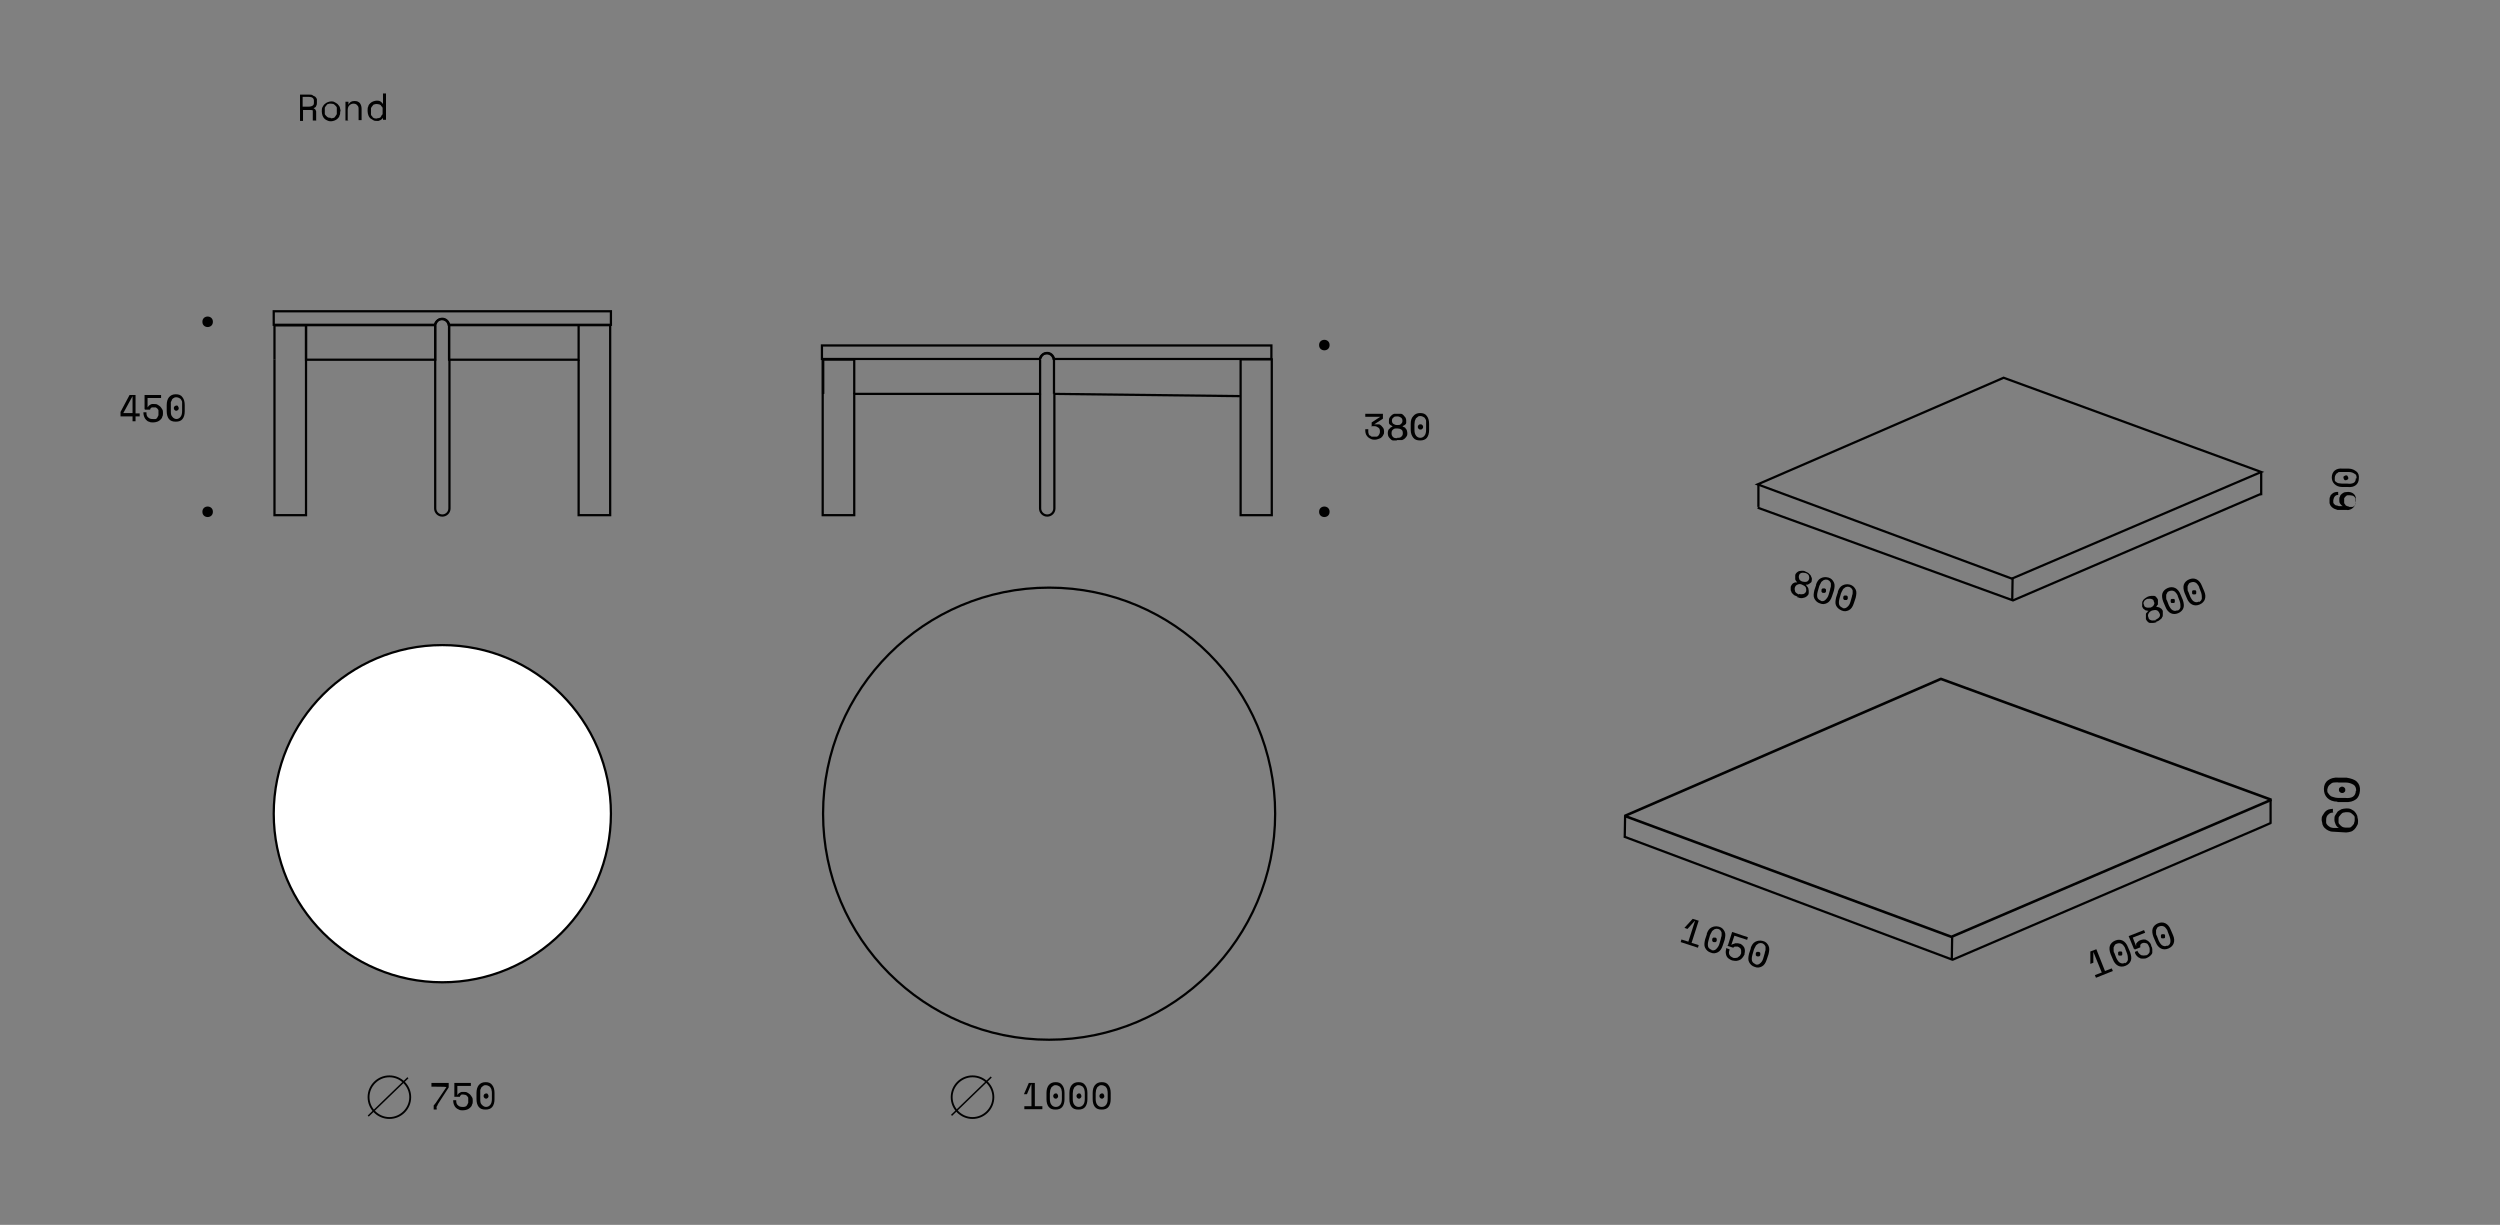 <?xml version="1.0" encoding="UTF-8"?>
<svg id="Lager_1" xmlns="http://www.w3.org/2000/svg" xmlns:xlink="http://www.w3.org/1999/xlink" version="1.1" viewBox="0 0 665.8 326.2">
  <rect x="0" y="0" width="665.8" height="326.2" fill="#808080" stroke="none"/>
  <!-- Generator: Adobe Illustrator 29.3.1, SVG Export Plug-In . SVG Version: 2.1.0 Build 151)  -->
  <defs>
    <style>
      .st0 {
        fill: #010101;
      }

      .st1 {
        stroke-linejoin: bevel;
        stroke-width: .7px;
      }

      .st1, .st2, .st3, .st4 {
        stroke: #010101;
      }

      .st1, .st2, .st4 {
        fill: none;
      }

      .st2 {
        stroke-linejoin: round;
      }

      .st2, .st3, .st4 {
        stroke-width: .6px;
      }

      .st5 {
        isolation: isolate;
      }

      .st3 {
        fill: #fff;
      }

      .st3, .st4 {
        stroke-miterlimit: 10;
      }
    </style>
  </defs>
  <g id="rond">
    <g class="st5">
      <g class="st5">
        <path class="st0" d="M84.1,32.1h-.8v-2.3c0-.2,0-.3,0-.4,0,0-.2-.1-.4-.1h-2.2v2.9h-.8v-7h2.5c.4,0,.7,0,.9.2s.5.2.7.4c.2.2.3.4.4.6,0,.2,0,.5,0,.7v.3c0,.3,0,.5-.2.8,0,.3-.4.5-.7.6h0c.2.2.4.2.5.4,0,.1.2.3.2.5v2.5h0ZM80.6,28.4h1.6c.5,0,.8-.1,1.1-.3s.3-.5.3-.9v-.2c0-.4,0-.6-.3-.9-.2-.2-.6-.3-1.1-.3h-1.6s0,2.6,0,2.6Z"/>
        <path class="st0" d="M90.6,29.7c0,.4,0,.8-.2,1.1,0,.3-.3.6-.5.8-.2.2-.5.4-.8.5s-.6.2-.9.2-.6,0-1-.2c-.3-.1-.6-.3-.8-.5-.2-.2-.4-.5-.5-.8s-.2-.7-.2-1.1h0c0-.5,0-.9.2-1.2s.3-.6.6-.8c.2-.2.5-.4.8-.5s.6-.2.9-.2.6,0,.9.2.6.3.8.5c.2.2.4.5.6.8,0,.3.2.7.2,1.1h0ZM88.1,31.5c.2,0,.5,0,.7-.1.2,0,.4-.2.5-.4s.3-.4.4-.6c0-.2,0-.5,0-.8h0c0-.4,0-.6,0-.9,0-.2-.2-.4-.4-.6-.2-.2-.3-.3-.5-.4-.2,0-.4-.1-.7-.1s-.5,0-.7.1c-.2,0-.4.2-.5.4-.2.2-.3.4-.4.6,0,.2,0,.5,0,.7h0c0,.4,0,.7,0,.9,0,.2.2.4.4.6s.3.3.5.4c.2,0,.4.1.7.1h0Z"/>
        <path class="st0" d="M92.8,32.1h-.8v-5h.8v.8h0c.3-.7.8-1,1.6-1s1,.2,1.4.5c.3.4.5.9.5,1.6v3h-.8v-2.8c0-.5,0-.9-.4-1.2-.2-.3-.6-.4-1-.4s-.8.2-1.1.5-.4.8-.4,1.3v2.6h.1Z"/>
        <path class="st0" d="M102,31.3h0c0,.2-.2.3-.3.4,0,.1-.3.2-.4.3,0,0-.3.1-.5.2h-.5c-.3,0-.6,0-.9-.2s-.5-.3-.8-.5c-.2-.2-.4-.5-.5-.8s-.2-.7-.2-1.1v-.2c0-.4,0-.8.2-1.1,0-.3.3-.6.5-.8.2-.2.5-.4.8-.5s.6-.2.9-.2.7,0,1,.2.5.4.7.7h0v-2.8h.8v7h-.8v-.8.2ZM100.3,31.5c.2,0,.5,0,.7-.1.2,0,.4-.2.5-.4,0-.2.3-.4.4-.6,0-.2,0-.5,0-.7h0c0-.4,0-.6,0-.9,0-.2-.2-.4-.4-.6,0-.2-.3-.3-.5-.4-.2,0-.4-.1-.6-.1s-.5,0-.7.1c-.2,0-.4.2-.5.4-.2.2-.3.4-.4.6,0,.2,0,.5,0,.7v.2c0,.3,0,.5,0,.8,0,.2.2.4.4.6,0,.2.3.3.5.4.2,0,.4.1.7.1h0Z"/>
      </g>
    </g>
    <circle class="st0" cx="55.3" cy="136.3" r="1.4"/>
    <circle class="st0" cx="55.3" cy="85.7" r="1.4"/>
    <circle class="st0" cx="352.7" cy="136.3" r="1.4"/>
    <circle class="st0" cx="352.7" cy="91.9" r="1.4"/>
    <g class="st5">
      <g class="st5">
        <path class="st0" d="M621.5,216.4c-.6,0-1,.1-1.4.5-.4.3-.6.8-.6,1.4s0,.6,0,.8.2.5.4.7.4.3.7.5c.3.1.6.2.9.2h1.4c-.4-.2-.7-.5-.9-1-.2-.4-.3-.8-.3-1.3s0-.8.3-1.2.4-.7.6-.9c.3-.2.6-.4,1-.6.4-.1.8-.2,1.3-.2h.2c.5,0,.9.1,1.2.3.4.2.7.4.9.7.3.3.4.6.6,1,0,.4.2.8.2,1.3s0,.9-.3,1.3c-.2.4-.4.7-.7,1s-.6.5-1,.6-.8.2-1.2.2l-3.4-.2c-.5,0-.9-.1-1.3-.3-.4-.2-.7-.4-1-.7s-.5-.7-.6-1c0-.4-.2-.8-.2-1.2s0-.8.3-1.2.4-.7.6-.9c.3-.3.6-.5.9-.6.4-.1.8-.2,1.2-.2v1.1h0ZM627.1,218.6c0-.3,0-.6,0-.9,0-.3-.2-.5-.4-.7s-.4-.3-.6-.5c-.2-.1-.5-.2-.8-.2h-.2c-.3,0-.6,0-.9.1-.3,0-.5.2-.7.4s-.3.4-.5.6-.2.5-.2.8,0,.6,0,.8c0,.3.2.5.4.7s.4.4.6.5c.2.1.5.2.8.2h1.1c.3,0,.5-.2.7-.4s.3-.4.5-.6c0-.3.2-.5.2-.9h0Z"/>
        <path class="st0" d="M622.5,213.5c-1.2,0-2.1-.4-2.7-1-.6-.6-.9-1.4-.9-2.4s.4-1.8,1.1-2.3c.7-.5,1.6-.8,2.8-.7h2.1c1.2.2,2.2.5,2.8,1.1s.9,1.4.8,2.4-.4,1.8-1.1,2.3c-.7.5-1.6.8-2.9.7h-2.1.1ZM627.5,210.6c0-.7-.2-1.3-.7-1.6s-1.2-.6-2.1-.6h-1.9c-.4-.1-.8,0-1.2,0s-.7.2-.9.4c-.3.2-.5.4-.6.6-.2.3-.2.6-.3.9,0,.4,0,.7.2.9s.3.5.6.7c.2.2.5.3.9.4.3.1.7.2,1.1.2h1.9c.9.1,1.6,0,2.1-.3s.8-.9.8-1.6h.1ZM623.7,211.2c-.2,0-.4-.1-.6-.3-.2-.2-.2-.4-.2-.6s0-.4.3-.6.4-.2.6-.2.4.1.6.3c.2.2.2.4.2.6s0,.4-.3.6c-.2.2-.4.2-.6.2Z"/>
      </g>
    </g>
    <g class="st5">
      <g class="st5">
        <path class="st0" d="M559.7,258.9l-2.2-5.4h0v2.9l-.8.3h0v-3.3c0,0,1.6-.6,1.6-.6l2.3,5.8,1.8-.7.3.7-4.5,1.8-.3-.7,1.8-.7h.1Z"/>
        <path class="st0" d="M562.1,254.1c-.3-.8-.4-1.6-.2-2.2.2-.6.7-1.1,1.4-1.4.7-.3,1.4-.3,2,0s1.1.9,1.4,1.7l.6,1.4c.3.9.4,1.6.2,2.2s-.7,1.1-1.4,1.4-1.4.3-2,0-1.1-.9-1.4-1.7l-.6-1.4h0ZM565.8,256.6c.5-.2.8-.5.9-1,0-.5,0-1-.2-1.6l-.5-1.3c0-.3-.3-.6-.4-.8-.2-.2-.3-.4-.5-.5s-.4-.2-.6-.2-.5,0-.7.1c-.3.1-.5.2-.6.4s-.2.4-.3.6v.7c0,.3,0,.6.2.8l.5,1.3c.3.6.6,1.1,1,1.3s.8.3,1.3,0v.2ZM564.1,254.2v-.5c0-.2.2-.3.3-.3h.5c.2,0,.3.2.3.3v.5c0,.2-.2.3-.3.3h-.5c-.2,0-.3-.2-.3-.3Z"/>
        <path class="st0" d="M568.3,252.7l-1.4-3.4,4.1-1.6.3.7-3.3,1.3.9,2.3h0v-.5c0-.2,0-.3.2-.4,0-.1.2-.3.4-.4,0-.1.3-.2.5-.3.3-.1.6-.2.9-.2s.6,0,.8.2c.3.1.5.3.7.5s.4.5.5.8v.2c.2.3.3.6.3.9s0,.6,0,.9c0,.3-.3.6-.5.8s-.5.4-.9.6c-.4.2-.7.2-1.1.2s-.6,0-.9-.2c-.3-.1-.5-.3-.7-.5s-.4-.5-.5-.8v-.3c0,0,.7-.3.7-.3v.2c.3.5.6.8,1,1,.4.1.8.1,1.3,0,.2,0,.4-.2.6-.4.2-.2.3-.4.3-.6v-.6c0-.2,0-.4-.2-.7h0c0-.2-.2-.4-.3-.6,0-.1-.3-.3-.4-.3-.2,0-.3-.1-.5-.1s-.4,0-.6.1c0,0-.2.1-.3.2,0,0-.2.2-.2.3,0,0,0,.2,0,.3v.3l-1.5.6v-.2Z"/>
        <path class="st0" d="M573.5,249.5c-.3-.8-.4-1.6-.2-2.2.2-.6.7-1.1,1.4-1.4.7-.3,1.4-.3,2,0s1.1.9,1.4,1.7l.6,1.4c.4.9.4,1.6.2,2.2-.2.6-.7,1.1-1.4,1.4-.7.3-1.4.3-2,0s-1.1-.9-1.4-1.7l-.6-1.4ZM577.1,252c.5-.2.8-.5.9-1s0-1-.2-1.6l-.5-1.3c0-.3-.3-.6-.4-.8-.2-.2-.3-.4-.5-.5s-.4-.2-.6-.2-.5,0-.7.1c-.3.1-.5.2-.6.4s-.2.4-.3.6v.7c0,.3,0,.6.2.8l.5,1.3c.3.6.6,1.1,1,1.3s.8.3,1.3,0v.2ZM575.5,249.6v-.5c0-.2.2-.3.3-.3h.5c.2,0,.3.2.3.3v.5c0,.2-.2.3-.3.3h-.5c-.2,0-.3-.2-.3-.3Z"/>
      </g>
    </g>
    <g class="st5">
      <g class="st5">
        <path class="st0" d="M449.6,250.9l1.8-5.6h-.1l-1.9,2.1-.8-.3h0l2.2-2.4,1.6.5-1.9,5.9,1.9.6-.2.7-4.6-1.5.2-.7,1.9.6h-.1Z"/>
        <path class="st0" d="M454.5,248.8c.3-.9.7-1.5,1.3-1.8.6-.3,1.2-.4,2-.2s1.2.7,1.5,1.3.2,1.3,0,2.2l-.5,1.5c-.3.9-.7,1.5-1.3,1.8-.6.3-1.2.4-1.9.1-.7-.2-1.2-.7-1.5-1.3s-.2-1.3,0-2.2l.5-1.5h-.1ZM455.7,253c.5.2,1,.1,1.3-.2s.7-.7.9-1.4l.4-1.4c0-.3.2-.6.2-.9v-.7c0-.2-.2-.4-.3-.6s-.4-.3-.6-.4c-.3,0-.5-.1-.7,0-.2,0-.4.1-.6.3-.2.1-.4.3-.5.6-.1.2-.3.5-.4.8l-.4,1.4c-.2.7-.2,1.2-.1,1.6.1.4.5.7,1,.9h-.2ZM456,250.1c0-.2.2-.3.3-.4h.5c.2,0,.3.2.4.3v.5c0,.2-.2.3-.3.4h-.5c-.2,0-.3-.2-.4-.3v-.5Z"/>
        <path class="st0" d="M460.2,251.7l1.1-3.5,4.2,1.4-.2.7-3.4-1.1-.8,2.4h.1c.1,0,.2-.2.4-.2s.3-.1.5-.2h.5c.2,0,.4,0,.6.1.3,0,.6.2.8.4.2.2.4.4.5.6.1.2.2.5.2.8s0,.6-.1.9v.2c-.2.3-.3.6-.5.8s-.4.5-.7.6c-.3.2-.6.2-.9.3-.3,0-.7,0-1.1-.1s-.7-.3-1-.5-.5-.5-.6-.7c-.1-.3-.2-.6-.2-.9s0-.6.1-.9v-.3l.9.3v.2c-.2.5-.2,1,0,1.3.2.4.6.6,1,.8.3,0,.5.1.7,0,.2,0,.4,0,.6-.2.2-.1.3-.3.5-.4.1-.2.2-.4.3-.6h0v-.6c0-.2,0-.4-.1-.5,0-.2-.2-.3-.3-.4-.1-.1-.3-.2-.5-.3h-.7c-.1,0-.2,0-.3.1,0,0-.1.1-.2.2l-1.5-.5v-.2Z"/>
        <path class="st0" d="M466.2,252.6c.3-.9.7-1.5,1.3-1.8.6-.3,1.2-.4,2-.2s1.2.7,1.5,1.3.2,1.3,0,2.2l-.5,1.5c-.3.9-.7,1.5-1.3,1.8-.6.3-1.2.4-1.9.1-.7-.2-1.2-.7-1.5-1.3-.3-.6-.2-1.3,0-2.2l.5-1.5h-.1ZM467.4,256.8c.5.2,1,.1,1.3-.2.4-.3.7-.7.9-1.4l.4-1.4c0-.3.2-.6.2-.9v-.7c0-.2-.2-.4-.3-.6-.2-.2-.4-.3-.6-.4-.3,0-.5-.1-.7,0-.2,0-.4.1-.6.3-.2.1-.4.3-.5.6-.1.2-.3.5-.4.8l-.4,1.4c-.2.7-.2,1.2-.1,1.6s.5.7,1,.9h-.2ZM467.6,253.9c0-.2.2-.3.3-.4h.5c.2,0,.3.2.4.3v.5c0,.2-.2.3-.3.4h-.5c-.2,0-.3-.2-.4-.3v-.5Z"/>
      </g>
    </g>
    <g class="st5">
      <g class="st5">
        <path class="st0" d="M623,131.8c-.4,0-.8,0-1.1.3s-.4.6-.5,1.1v.6c0,.2.2.4.3.5s.3.3.5.3.4.1.7.2h1c-.3-.2-.5-.4-.7-.7s-.2-.6-.2-1,0-.6.2-.9c0-.3.3-.5.5-.7s.5-.3.7-.4c.3,0,.6-.1,1-.1h0c.3,0,.7.1.9.2.3.1.5.3.7.5s.3.5.4.8c0,.3,0,.6,0,1s0,.7-.2,1-.3.5-.5.7-.5.4-.8.5-.6.2-.9.1h-2.5c-.4-.2-.7-.2-1-.4s-.5-.3-.7-.6c-.2-.2-.3-.5-.4-.8,0-.3,0-.6,0-.9s0-.6.2-.9c0-.3.3-.5.5-.7s.4-.3.7-.4c.3-.1.6-.1.9-.1v.8h.2ZM627.3,133.5v-.7c0-.2-.2-.4-.3-.5s-.3-.3-.5-.3-.4-.1-.6-.1h-.7c-.2,0-.4.2-.5.3s-.3.3-.4.5c0,.2,0,.4,0,.6v.6c0,.2.2.4.3.5,0,.2.3.3.5.4.2,0,.4.1.6.2h.8c.2,0,.4-.2.5-.3s.3-.3.4-.5c0-.2,0-.4,0-.6h-.1Z"/>
        <path class="st0" d="M623.8,129.7c-.9,0-1.6-.3-2.1-.8s-.7-1.1-.7-1.8.3-1.4.8-1.8,1.2-.6,2.1-.5h1.6c.9,0,1.6.4,2.1.8s.7,1.1.6,1.8c0,.8-.3,1.4-.8,1.8-.5.4-1.2.6-2.2.5h-1.6.2ZM627.6,127.4c0-.5,0-1-.5-1.2-.4-.3-.9-.5-1.6-.5h-2.3c-.3,0-.5,0-.7.3-.2,0-.4.3-.5.5s-.2.4-.2.7,0,.5,0,.7c0,.2.2.4.4.5.2.1.4.3.7.3s.5.1.9.1h1.4c.7.1,1.2,0,1.6-.2.4-.2.6-.6.6-1.2h.1ZM624.7,127.9c-.2,0-.3,0-.4-.2,0,0-.2-.3-.2-.5s0-.3.2-.4.3-.2.5-.2.3,0,.4.2c0,0,.2.3.2.5s0,.3-.2.4c0,0-.3.2-.5.2Z"/>
      </g>
    </g>
    <g class="st5">
      <g class="st5">
        <path class="st0" d="M574.3,165.7c-.3.1-.6.2-.9.2h-.8c-.3,0-.5-.2-.7-.4s-.3-.4-.4-.6h0c0-.3,0-.5,0-.7v-.6c0-.2,0-.3.3-.5,0-.1.2-.3.4-.4h0c-.2,0-.3-.1-.5-.1s-.3,0-.5-.2c0,0-.3-.2-.4-.3,0-.1-.2-.3-.3-.5h0c0-.4,0-.6,0-.9s0-.5.2-.7c0-.2.3-.4.5-.6.2-.2.5-.3.8-.5h0c.3-.1.6-.2.9-.2h.8c.2,0,.5.2.6.4.2.2.3.4.4.6h0c0,.3,0,.5,0,.6v.5c0,.2,0,.3-.2.4,0,.1-.2.3-.3.4h0c.2,0,.3,0,.5.1.2,0,.4,0,.5.2.2,0,.3.2.5.3,0,.1.3.3.3.6h0c0,.4,0,.6,0,.9s0,.5-.2.7c0,.2-.3.5-.5.6-.2.2-.5.4-.8.5h-.2v.2ZM572.8,161.8c.4-.2.7-.4.8-.7.2-.3.2-.6,0-.9h0c0-.4-.3-.6-.7-.7s-.7,0-1.1,0c-.4.2-.7.4-.8.7-.2.3-.2.6,0,.9h0c0,.4.3.6.7.7.3.1.7,0,1.1,0ZM574.2,165c.4-.2.7-.4.9-.7s.2-.7,0-1h0c-.2-.4-.4-.7-.8-.8-.4-.1-.7,0-1.2.1h0c-.4.2-.7.4-.9.8-.2.3-.2.7,0,1.1h0c0,.4.4.6.7.7.3.1.7,0,1.2,0h0v-.2Z"/>
        <path class="st0" d="M576.1,160.2c-.3-.8-.4-1.6-.2-2.2.2-.6.7-1.1,1.4-1.4.7-.3,1.4-.3,2,0s1.1.9,1.4,1.7l.6,1.4c.3.9.4,1.6.2,2.2-.2.6-.7,1.1-1.4,1.4s-1.4.3-2,0-1.1-.9-1.4-1.7l-.6-1.4ZM579.8,162.7c.5-.2.8-.5.9-1,0-.5,0-1-.2-1.6l-.5-1.3c0-.3-.3-.6-.4-.8-.2-.2-.3-.4-.5-.5s-.4-.2-.6-.2-.5,0-.7.1c-.3.1-.5.2-.6.4s-.2.4-.3.6v.7c0,.3,0,.6.2.8l.5,1.3c.3.6.6,1.1,1,1.3s.8.3,1.3,0v.2ZM578.1,160.3v-.5c0-.2.2-.3.3-.3h.5c.2,0,.3.2.3.3v.5c0,.2-.2.3-.3.3h-.5c-.2,0-.3-.2-.3-.3Z"/>
        <path class="st0" d="M581.8,157.9c-.3-.8-.4-1.6-.2-2.2.2-.6.7-1.1,1.4-1.4.7-.3,1.4-.3,2,0s1.1.9,1.4,1.7l.6,1.4c.4.9.4,1.6.2,2.2s-.7,1.1-1.4,1.4c-.7.3-1.4.3-2,0s-1.1-.9-1.4-1.7l-.6-1.4ZM585.5,160.4c.5-.2.8-.5.9-1,0-.5,0-1-.2-1.6l-.5-1.3c0-.3-.3-.6-.4-.8-.2-.2-.3-.4-.5-.5s-.4-.2-.6-.2-.5,0-.7.1c-.3.1-.5.2-.6.4s-.2.4-.3.6v.7c0,.3,0,.6.2.8l.5,1.3c.3.6.6,1.1,1,1.3s.8.3,1.3,0v.2ZM583.8,158v-.5c0-.2.2-.3.3-.3h.5c.2,0,.3.2.3.3v.5c0,.2-.2.3-.3.3h-.5c-.2,0-.3-.2-.3-.3Z"/>
      </g>
    </g>
    <g class="st5">
      <g class="st5">
        <path class="st0" d="M478.7,158.9c-.3-.1-.6-.3-.9-.4-.2-.2-.4-.4-.6-.6-.1-.2-.2-.5-.3-.7v-.8h0c0-.3.2-.5.3-.7.1-.2.3-.3.4-.4.2,0,.3-.2.5-.2h.5c-.1-.2-.2-.3-.3-.4,0-.1-.2-.3-.2-.4v-1h0c0-.4.2-.6.4-.8.2-.2.4-.3.6-.4.2,0,.5-.1.8-.1s.6,0,.9.2h0c.3.1.6.3.8.4.2.2.4.4.6.6.1.2.2.4.3.7s0,.5,0,.7h0c0,.3-.1.5-.3.6s-.2.2-.4.3c-.1,0-.3.2-.4.2h-.5c.1.2.3.3.4.5.1.1.2.3.3.5,0,.2.1.4.1.6v.6h0c0,.4-.2.6-.4.8-.2.2-.4.3-.6.4s-.5.1-.8.2c-.3,0-.6,0-1-.2h-.2v-.2ZM479.1,158.2c.4.1.8.1,1.2,0,.3-.1.6-.4.7-.7h0c.1-.5,0-.8-.1-1.1-.2-.3-.5-.5-1-.7h0c-.4-.2-.8-.2-1.2,0-.3.1-.6.4-.7.8h0c-.1.4,0,.7.1,1.1.2.3.5.5.9.7h.1ZM480.1,154.9c.4.1.8.1,1.1,0s.5-.4.6-.7h0c.1-.4,0-.7-.1-1-.2-.3-.5-.5-.9-.6s-.8-.1-1.1,0c-.3.1-.5.3-.6.7h0c-.1.4,0,.7.1,1,.2.3.5.5.9.6Z"/>
        <path class="st0" d="M483.6,155.8c.3-.9.7-1.5,1.3-1.8.6-.3,1.2-.4,2-.2s1.2.7,1.5,1.3.2,1.3,0,2.2l-.5,1.5c-.3.9-.7,1.5-1.3,1.8-.6.3-1.2.4-1.9.1-.7-.2-1.2-.7-1.5-1.3s-.2-1.3,0-2.2l.5-1.5h-.1ZM484.8,160c.5.2,1,.1,1.3-.2s.7-.7.9-1.4l.4-1.4c0-.3.2-.6.2-.9v-.7c0-.2-.2-.4-.3-.6-.2-.2-.4-.3-.6-.4-.3,0-.5-.1-.7,0-.2,0-.4.1-.6.3-.2.1-.4.3-.5.6-.1.2-.3.5-.4.8l-.4,1.4c-.2.7-.2,1.2-.1,1.6.1.4.5.7,1,.9h-.2ZM485.1,157.1c0-.2.2-.3.3-.4h.5c.2,0,.3.2.4.3v.5c0,.2-.2.3-.3.4h-.5c-.2,0-.3-.2-.4-.3v-.5Z"/>
        <path class="st0" d="M489.4,157.7c.3-.9.7-1.5,1.3-1.8.6-.3,1.2-.4,2-.2.7.2,1.2.7,1.5,1.3s.2,1.3,0,2.2l-.5,1.5c-.3.9-.7,1.5-1.3,1.8-.6.3-1.2.4-1.9.1s-1.2-.7-1.5-1.3-.2-1.3,0-2.2l.5-1.5h-.1ZM490.6,161.9c.5.2,1,.1,1.3-.2.4-.3.7-.7.9-1.4l.4-1.4c0-.3.2-.6.2-.9v-.7c0-.2-.2-.4-.3-.6-.2-.2-.4-.3-.6-.4-.3,0-.5-.1-.7,0-.2,0-.4.1-.6.3-.2.1-.4.3-.5.6-.1.2-.3.5-.4.8l-.4,1.4c-.2.7-.2,1.2-.1,1.6.1.4.5.7,1,.9h-.2ZM490.9,159c0-.2.2-.3.3-.4h.5c.2,0,.3.2.4.3v.5c0,.2-.2.3-.3.4h-.5c-.2,0-.3-.2-.4-.3v-.5Z"/>
      </g>
    </g>
    <g class="st5">
      <g class="st5">
        <path class="st0" d="M34.5,105.2h1.6v4.9h1.1v.8h-1.1v1.3h-.8v-1.3h-3.2v-1.2s2.4-4.5,2.4-4.5ZM32.8,110h0c0,0,2.5,0,2.5,0v-4.5h0l-2.4,4.4Z"/>
        <path class="st0" d="M38.5,108.9v-3.7h4.4v.8h-3.6v2.5h0c0,0,.2-.3.3-.4s.2-.2.4-.3c0,0,.3-.2.5-.2h.6c.3,0,.6,0,.9.2s.5.3.7.5.3.4.5.7.2.6.2.9v.2c0,.3,0,.6-.2.9,0,.3-.3.6-.5.8-.2.2-.5.4-.8.5s-.7.2-1.1.2-.8,0-1.1-.2c-.3,0-.6-.3-.8-.5s-.4-.5-.5-.8-.2-.6-.2-.9v-.3h.8v.2c0,.6.2,1,.5,1.2.3.3.7.4,1.2.4s.5,0,.7,0c.2,0,.4-.2.5-.4s.2-.4.3-.6v-.7h0c0-.3,0-.5,0-.6,0-.2-.2-.3-.3-.5,0,0-.3-.2-.4-.3-.2,0-.4,0-.6,0h-.4c0,0-.2,0-.3.2s-.2,0-.2.2,0,.2,0,.2h-1.6.2Z"/>
        <path class="st0" d="M44.4,107.9c0-.9.2-1.6.6-2.1.4-.5,1-.8,1.8-.8s1.4.2,1.8.8c.4.5.6,1.2.6,2.1v1.6c0,.9-.2,1.6-.6,2.1-.4.5-1,.7-1.8.7s-1.4-.2-1.8-.7c-.4-.5-.6-1.2-.6-2.1v-1.6ZM46.9,111.6c.5,0,.9-.2,1.2-.6s.4-.9.4-1.6v-1.4c0-.3,0-.6,0-.9,0-.3-.2-.5-.3-.7s-.3-.3-.5-.4-.4-.2-.7-.2-.5,0-.7.2c-.2,0-.4.3-.5.4,0,.2-.2.4-.3.7,0,.3,0,.6,0,.9v1.4c0,.7,0,1.2.4,1.6.3.4.7.6,1.2.6ZM46.3,108.7c0-.2,0-.3.2-.5,0,0,.3-.2.5-.2s.3,0,.4.2c0,0,.2.3.2.5s0,.3-.2.5c0,0-.3.2-.4.2s-.3,0-.5-.2-.2-.3-.2-.5Z"/>
      </g>
    </g>
    <g class="st5">
      <g class="st5">
        <path class="st0" d="M365.3,113.7v-1.2l2.3-1.5h0c0,0-4,0-4,0v-.8h4.7v1.3l-2.3,1.5h0c0,0,.4,0,.4,0,.3,0,.5,0,.8,0,.2,0,.5.2.7.4.2.2.3.4.5.6.1.2.2.5.2.8v.2c0,.3,0,.6-.2.8-.1.3-.3.5-.5.7s-.5.3-.8.4-.6.2-.9.2-.7,0-1.1-.2-.6-.3-.8-.5-.4-.5-.5-.7c-.1-.3-.2-.6-.2-.9v-.5h.8v.5c0,.3,0,.5.1.7,0,.2.2.4.3.5.2,0,.3.2.5.3.2,0,.4,0,.7,0s.4,0,.6,0c.2,0,.4-.2.5-.3s.2-.3.3-.5.1-.4.1-.6h0c0-.5-.1-.8-.4-1s-.6-.4-1-.4h-.9,0Z"/>
        <path class="st0" d="M372,117.3c-.4,0-.7,0-1,0-.3,0-.5-.2-.7-.4-.2-.2-.4-.4-.5-.6s-.2-.5-.2-.8h0c0-.4,0-.6.1-.8,0-.2.2-.4.3-.5.1,0,.3-.3.4-.4.2,0,.3-.2.5-.2h0c-.2-.2-.3-.2-.4-.3-.1,0-.3-.2-.4-.3-.1,0-.2-.3-.2-.4v-.5h0c0-.4,0-.6.2-.9.1-.2.3-.4.5-.6s.4-.3.7-.4c.3,0,.6,0,.9,0h0c.3,0,.6,0,.9,0,.3,0,.5.2.7.4.2.2.3.4.5.6.1.2.2.5.2.7h0v.7c0,.2-.1.3-.2.4s-.2.2-.4.3c-.1,0-.3.2-.4.2h0c.2.2.3.2.5.3.2,0,.3.2.4.4.1,0,.2.3.3.5,0,.2.1.4.1.6h0c0,.4,0,.6-.2.9-.1.2-.3.4-.5.6s-.5.3-.7.4c-.3,0-.6,0-1,0h-.4ZM372.1,116.6c.5,0,.8,0,1.1-.3s.4-.5.4-.9h0c0-.5-.1-.8-.4-1s-.7-.3-1.1-.3h0c-.5,0-.8,0-1.1.3-.3.2-.4.5-.4,1h0c0,.4.1.7.4,1s.7.3,1.1.3h.1-.1ZM372.1,113.2c.4,0,.8,0,1-.3.3-.2.4-.5.4-.8h0c0-.4-.1-.7-.4-.9s-.6-.3-1-.3-.8,0-1,.3c-.3.2-.4.5-.4.8h0c0,.4.1.7.4.9.3.2.6.3,1,.3Z"/>
        <path class="st0" d="M375.7,112.9c0-.9.2-1.6.7-2.1.4-.5,1-.8,1.8-.8s1.4.2,1.8.8c.4.5.6,1.2.6,2.1v1.6c0,.9-.2,1.6-.6,2.1s-1,.7-1.8.7-1.4-.2-1.8-.7-.7-1.2-.7-2.1v-1.6ZM378.2,116.6c.5,0,.9-.2,1.2-.6.3-.4.4-.9.4-1.6v-2.3c0-.3-.2-.5-.3-.7-.1-.2-.3-.3-.5-.4s-.4-.2-.7-.2-.5,0-.7.2-.4.3-.5.4c-.1.2-.2.4-.3.7,0,.3-.1.6-.1.9v1.4c0,.7.1,1.2.4,1.6s.7.6,1.2.6h-.1ZM377.6,113.7c0-.2,0-.3.2-.5s.3-.2.5-.2.3,0,.5.2.2.3.2.5,0,.3-.2.5-.3.2-.5.2-.3,0-.5-.2-.2-.3-.2-.5Z"/>
      </g>
    </g>
    <g class="st5">
      <g class="st5">
        <path class="st0" d="M114.8,288.4h4.7v1.2l-2.9,4.5c0,.2-.2.4-.3.6s0,.3,0,.5v.3h-.8v-.7c0,0,0-.2,0-.3,0-.1,0-.2.2-.3,0-.1.2-.3.3-.4l2.9-4.3h0c0-.1-4-.1-4-.1v-1Z"/>
        <path class="st0" d="M121,292.1v-3.7h4.4v.8h-3.6v2.5h0c0-.1.2-.3.3-.4,0-.1.2-.2.4-.3,0,0,.3-.2.5-.2h.6c.3,0,.6,0,.9.2s.5.3.7.5.3.4.5.7.2.6.2.9v.2c0,.3,0,.6-.2.9,0,.3-.3.6-.5.8-.2.2-.5.4-.8.5s-.7.2-1.1.2-.8,0-1.1-.2c-.3-.1-.6-.3-.8-.5-.2-.2-.4-.5-.5-.8s-.2-.6-.2-.9v-.3h.8v.2c0,.6.2,1,.5,1.2.3.3.7.4,1.2.4s.5,0,.7-.1c.2,0,.4-.2.5-.4s.2-.4.3-.6v-.7h0c0-.3,0-.5,0-.6,0-.2-.2-.3-.3-.5,0-.1-.3-.2-.4-.3-.2,0-.4-.1-.6-.1h-.4c0,0-.2,0-.3.2s-.2.1-.2.2,0,.2,0,.2h-1.6.2Z"/>
        <path class="st0" d="M126.9,291.1c0-.9.2-1.6.6-2.1s1-.8,1.8-.8,1.4.2,1.8.8c.4.5.6,1.2.6,2.1v1.6c0,.9-.2,1.6-.6,2.1-.4.5-1,.7-1.8.7s-1.4-.2-1.8-.7-.6-1.2-.6-2.1v-1.6ZM129.4,294.8c.5,0,.9-.2,1.2-.6s.4-.9.4-1.6v-1.4c0-.3,0-.6-.1-.9,0-.3-.2-.5-.3-.7s-.3-.3-.5-.4-.4-.2-.7-.2-.5,0-.7.2c-.2.1-.4.3-.5.4-.1.2-.2.4-.3.7,0,.3,0,.6,0,.9v1.4c0,.7,0,1.2.4,1.6s.7.6,1.2.6h0ZM128.8,291.9c0-.2,0-.3.2-.5.1-.1.3-.2.5-.2s.3,0,.4.2c.1.1.2.3.2.5s0,.3-.2.5c-.1.1-.3.2-.4.2s-.3,0-.5-.2-.2-.3-.2-.5Z"/>
      </g>
    </g>
    <g class="st5">
      <g class="st5">
        <path class="st0" d="M274.7,294.6v-5.8h-.1l-1.1,2.6h-.8l1.3-3h1.6v6.2h2v.8h-4.8v-.8h2-.1Z"/>
        <path class="st0" d="M278.7,291.1c0-.9.2-1.6.6-2.1s1-.8,1.8-.8,1.4.2,1.8.8c.4.5.6,1.2.6,2.1v1.6c0,.9-.2,1.6-.6,2.1s-1,.7-1.8.7-1.4-.2-1.8-.7-.6-1.2-.6-2.1v-1.6ZM281.2,294.8c.5,0,.9-.2,1.2-.6.3-.4.4-.9.4-1.6v-1.4c0-.3,0-.6-.1-.9,0-.3-.2-.5-.3-.7-.1-.2-.3-.3-.5-.4s-.4-.2-.7-.2-.5,0-.7.2c-.2.1-.4.3-.5.4-.1.2-.2.4-.3.7,0,.3-.1.6-.1.9v1.4c0,.7.1,1.2.4,1.6s.7.6,1.2.6ZM280.5,291.9c0-.2,0-.3.2-.5s.3-.2.5-.2.3,0,.4.2c.1.1.2.3.2.5s0,.3-.2.5-.3.2-.4.2-.3,0-.5-.2-.2-.3-.2-.5Z"/>
        <path class="st0" d="M284.8,291.1c0-.9.2-1.6.6-2.1s1-.8,1.8-.8,1.4.2,1.8.8c.4.5.6,1.2.6,2.1v1.6c0,.9-.2,1.6-.6,2.1s-1,.7-1.8.7-1.4-.2-1.8-.7-.6-1.2-.6-2.1v-1.6ZM287.3,294.8c.5,0,.9-.2,1.2-.6.3-.4.4-.9.4-1.6v-1.4c0-.3,0-.6-.1-.9,0-.3-.2-.5-.3-.7-.1-.2-.3-.3-.5-.4s-.4-.2-.7-.2-.5,0-.7.2c-.2.1-.4.3-.5.4-.1.2-.2.4-.3.7,0,.3-.1.6-.1.9v1.4c0,.7.1,1.2.4,1.6s.7.6,1.2.6ZM286.7,291.9c0-.2,0-.3.2-.5s.3-.2.5-.2.3,0,.4.2c.1.1.2.3.2.5s0,.3-.2.5-.3.2-.4.2-.3,0-.5-.2-.2-.3-.2-.5Z"/>
        <path class="st0" d="M291,291.1c0-.9.2-1.6.6-2.1s1-.8,1.8-.8,1.4.2,1.8.8c.4.5.6,1.2.6,2.1v1.6c0,.9-.2,1.6-.6,2.1s-1,.7-1.8.7-1.4-.2-1.8-.7-.6-1.2-.6-2.1v-1.6ZM293.4,294.8c.5,0,.9-.2,1.2-.6.3-.4.4-.9.4-1.6v-1.4c0-.3,0-.6-.1-.9,0-.3-.2-.5-.3-.7-.1-.2-.3-.3-.5-.4s-.4-.2-.7-.2-.5,0-.7.2c-.2.1-.4.3-.5.4-.1.2-.2.4-.3.7,0,.3-.1.6-.1.9v1.4c0,.7.1,1.2.4,1.6s.7.6,1.2.6ZM292.8,291.9c0-.2,0-.3.2-.5s.3-.2.5-.2.3,0,.4.2c.1.1.2.3.2.5s0,.3-.2.5-.3.2-.4.2-.3,0-.5-.2-.2-.3-.2-.5Z"/>
      </g>
    </g>
    <g>
      <path class="st0" d="M103.7,298c-3.2,0-5.8-2.6-5.8-5.8s2.6-5.8,5.8-5.8,5.8,2.6,5.8,5.8-2.6,5.8-5.8,5.8ZM103.7,286.9c-2.9,0-5.3,2.4-5.3,5.3s2.4,5.3,5.3,5.3,5.3-2.4,5.3-5.3-2.4-5.3-5.3-5.3Z"/>
      <rect class="st0" x="96" y="291.9" width="14.7" height=".4" transform="translate(-173.9 153.8) rotate(-44)"/>
    </g>
    <g>
      <path class="st0" d="M259,298c-3.2,0-5.8-2.6-5.8-5.8s2.6-5.8,5.8-5.8,5.8,2.6,5.8,5.8-2.6,5.8-5.8,5.8ZM259,286.9c-2.9,0-5.3,2.4-5.3,5.3s2.4,5.3,5.3,5.3,5.3-2.4,5.3-5.3-2.4-5.3-5.3-5.3Z"/>
      <rect class="st0" x="251.4" y="291.7" width="14.7" height=".4" transform="translate(-130.2 261.7) rotate(-44)"/>
    </g>
    <g>
      <path class="st4" d="M115.9,86.6h-34.4v9.2h34.4v-9.3h0Z"/>
      <path class="st4" d="M119.6,86.8v9h34.5v-9.2h-34.5v.3h0Z"/>
      <path class="st4" d="M117.7,85h0c.9,0,1.6.6,1.8,1.5h43.2v-3.6h-89.8v3.6h42.9c.2-.8.9-1.5,1.8-1.5h0Z"/>
      <polygon class="st4" points="73.1 86.6 81.5 86.6 81.5 86.6 73.1 86.6"/>
      <polyline class="st4" points="73.1 95.8 73.1 137.2 81.5 137.2 81.5 95.8"/>
      <polyline class="st4" points="81.5 95.8 81.5 86.6 73.1 86.6 73.1 95.8"/>
      <polyline class="st4" points="154.1 95.8 154.1 137.2 162.5 137.2 162.5 86.6 154.1 86.6 154.1 86.6 162.2 86.6"/>
      <path class="st4" d="M115.9,95.8v39.6c0,1,.8,1.9,1.9,1.9h0c1,0,1.9-.8,1.9-1.9v-39.6"/>
      <path class="st4" d="M115.9,86.6v9.3"/>
      <path class="st4" d="M119.6,95.8v-9.3"/>
      <path class="st4" d="M119.6,86.4c-.2-.8-.9-1.5-1.8-1.5h0c-.9,0-1.6.6-1.8,1.5"/>
    </g>
    <circle class="st3" cx="117.8" cy="216.7" r="44.9"/>
    <circle class="st4" cx="279.4" cy="216.7" r="60.2"/>
    <polygon class="st1" points="604.9 213 516.9 180.8 432.7 217.3 519.7 249.5 604.9 213"/>
    <line class="st4" x1="468.3" y1="128.9" x2="468.3" y2="135"/>
    <line class="st4" x1="535.9" y1="159.7" x2="536" y2="153.8"/>
    <line class="st4" x1="602.2" y1="125.8" x2="602.2" y2="131.9"/>
    <polyline class="st4" points="468.1 135.2 536.1 159.9 602.2 131.5"/>
    <polyline class="st2" points="432.5 222.8 520 255.6 602.9 220 604.7 219.2 604.7 213.1"/>
    <line class="st4" x1="432.7" y1="223" x2="432.8" y2="217.1"/>
    <polygon class="st4" points="602.2 125.7 533.6 100.6 468.1 129 535.8 154.1 602.2 125.7"/>
    <line class="st4" x1="519.8" y1="255.5" x2="519.9" y2="249.6"/>
    <g>
      <g>
        <path class="st4" d="M278.8,94.1h0c.9,0,1.6.6,1.8,1.5h58v-3.6h-119.7v3.6h58c.2-.8.9-1.5,1.8-1.5h.1Z"/>
        <polyline class="st4" points="227.5 104.9 227.5 95.7 219.2 95.7 219.2 104.9"/>
        <polyline class="st4" points="219.2 104.9 219.2 95.7 227.5 95.7 227.5 95.7 219.1 95.7 219.1 137.2 227.5 137.2 227.5 104.9 277.2 104.9"/>
        <polygon class="st4" points="330.4 95.7 330.4 95.7 337.9 95.7 330.4 95.7 330.4 137.2 338.7 137.2 338.7 95.7 330.4 95.7"/>
        <path class="st4" d="M280.7,104.9v-9.3"/>
        <path class="st4" d="M277,95.7v9.3"/>
        <path class="st4" d="M277,104.9v30.5c0,1,.8,1.9,1.9,1.9h0c1,0,1.9-.8,1.9-1.9v-30.5"/>
        <path class="st4" d="M280.7,95.5c-.2-.8-.9-1.5-1.8-1.5h0c-.9,0-1.6.6-1.8,1.5"/>
      </g>
      <line class="st4" x1="330.2" y1="105.5" x2="280.7" y2="104.9"/>
    </g>
  </g>
</svg>